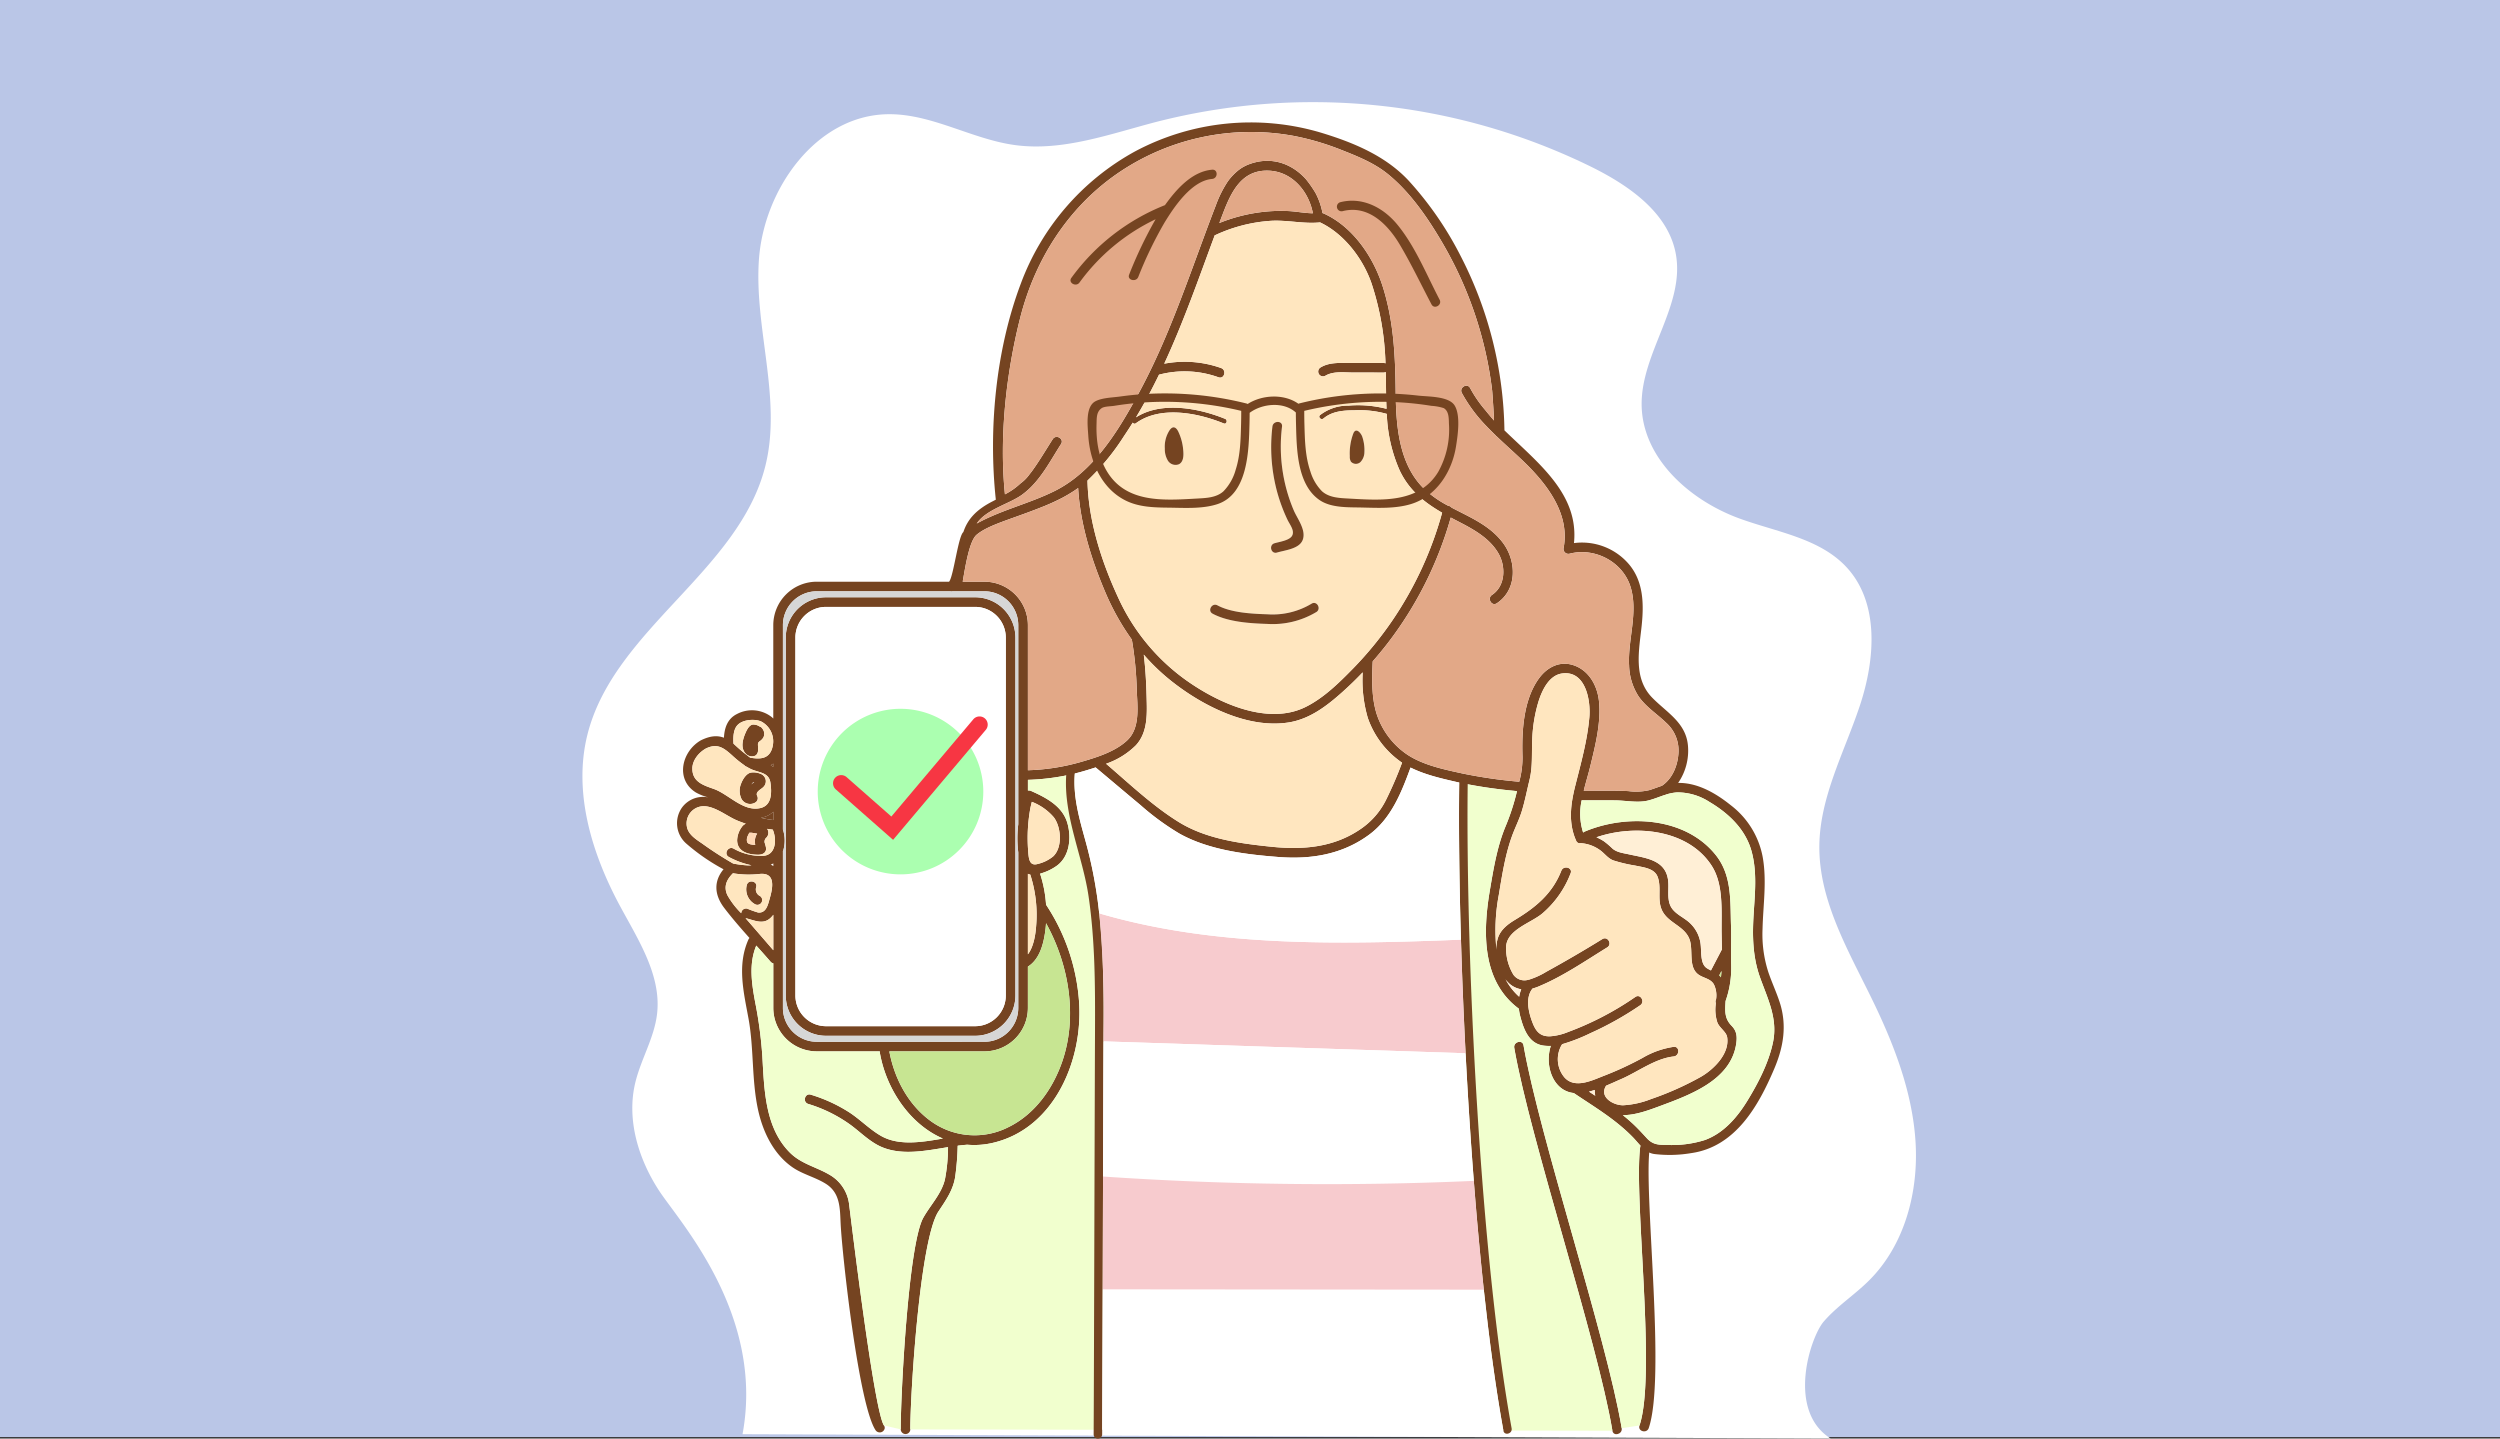 <svg xmlns="http://www.w3.org/2000/svg" width="661" height="380.346" viewBox="0 0 661 380.346"><rect x="0" y="0" width="661" height="380.346" fill="#333333" stroke="none"/><defs><clipPath id="clip-path"><path id="Rectangle_9580" fill="none" d="M0 0h352.578v353.346H0z" data-name="Rectangle 9580"/></clipPath></defs><g id="xFi_Advanced_Security" data-name="xFi Advanced Security" transform="translate(9457 -21896)"><path id="Rectangle_9579" fill="#bac6e7" d="M0 0h661v379.959H0z" data-name="Rectangle 9579" transform="translate(-9457 21896)"/><g id="Group_25847" data-name="Group 25847" transform="translate(-9303 21923.002)"><g id="Group_25846" clip-path="url(#clip-path)" data-name="Group 25846" transform="translate(0 -.002)"><path id="Path_61342" fill="#fff" d="M42.325 352.2c5.9-31.773-16.775-56.221-22.144-64.507s-8.49-18.512-6.284-28.135c1.448-6.314 5.085-12.057 5.83-18.492 1.177-10.163-4.948-19.516-9.8-28.524C2.481 198.712-2.49 182.552 1.3 167.3c6.958-27.941 40.2-43.273 47.091-71.233 4.36-17.678-2.976-36.172-1.737-54.337C47.935 22.968 61.8 3.567 80.6 3.2c11.623-.228 22.24 6.587 33.759 8.156 12.655 1.724 25.168-2.963 37.531-6.167a166.865 166.865 0 0 1 115.044 12.02c9.9 4.927 20.209 12.115 22.163 23 2.429 13.534-9.164 26.024-9.05 39.774.116 14.055 12.579 25.228 25.774 30.072 9.882 3.628 21.257 5.2 28.406 12.923 8.749 9.457 7.579 24.4 3.508 36.623s-10.537 24.043-10.7 36.925c-.181 14.3 7.4 27.349 13.691 40.188 5.869 11.975 10.847 24.674 11.727 37.981s-2.8 27.4-12.237 36.824c-3.829 3.828-8.484 6.8-12.021 10.9s-9.92 23.525 1.832 30.924Z" data-name="Path 61342" transform="translate(0 .001)"/><path id="Path_61343" fill="#754421" d="M780.626 863.943c-4.148-24.5-21.675-76.76-25.955-101.229-.285-1.6 2.168-2.29 2.453-.677 4.28 24.459 21.8 76.724 25.955 101.229.27 1.608-2.183 2.29-2.453.677" data-name="Path 61343" transform="translate(-508.303 -512.66)"/><path id="Path_61344" fill="#754421" d="M214.755 401.055h-39.427a10.659 10.659 0 0 0-10.646 10.645v94.651A10.66 10.66 0 0 0 175.328 517h39.426a10.663 10.663 0 0 0 10.646-10.647V411.7a10.662 10.662 0 0 0-10.646-10.646m8.1 105.3a8.114 8.114 0 0 1-8.1 8.107h-39.426a8.114 8.114 0 0 1-8.1-8.107V411.7a8.11 8.11 0 0 1 8.1-8.1h39.426a8.11 8.11 0 0 1 8.1 8.1Z" data-name="Path 61344" transform="translate(-110.924 -270.135)"/><path id="Path_61345" fill="#754421" d="M134.945 637.265a4.475 4.475 0 0 1-2.184-5.155c.509-1.552 2.967-.885 2.453.672a1.925 1.925 0 0 0 1.013 2.29 1.271 1.271 0 0 1-1.282 2.193" data-name="Path 61345" transform="translate(-89.289 -425.171)"/><path id="Path_61346" fill="#754421" d="m133.5 543.665-.005-.005a1.181 1.181 0 0 0-.214-.163s0-.01-.01-.01-.015-.015-.025-.021a4.83 4.83 0 0 0-2.784-.539c-1.348.143-2.326 1.791-2.763 2.941a4.921 4.921 0 0 0 .132 4.1 2.63 2.63 0 0 0 3.659.88 1.309 1.309 0 0 0 .458-1.741c-.529-1.069 1.018-1.7 1.6-2.3a2.082 2.082 0 0 0-.051-3.145m-2.774 2.168a4.636 4.636 0 0 0-.305.265 3.771 3.771 0 0 1 .514-.631c.086 0 .173 0 .259.005-.158.117-.315.234-.468.361" data-name="Path 61346" transform="translate(-85.756 -365.677)"/><path id="Path_61347" fill="#754421" d="M135.128 507.558a3.12 3.12 0 0 1-.952.962c-.483.387-.494.565-.463 1.211.041.916.214 2.056-.723 2.611a2.16 2.16 0 0 1-2.417-.453c-1.613-1.506-.87-3.975-.087-5.73.341-.764.952-1.924 1.868-2.046a3.066 3.066 0 0 1 1.848.545 1.069 1.069 0 0 1 .59.407c.041.046.071.1.112.153l.036.051a2.174 2.174 0 0 1 .188 2.29" data-name="Path 61347" transform="translate(-87.304 -339.541)"/><path id="Path_61348" fill="#754421" d="M368.165 249.167c-.886-2.755-2.132-5.379-3.053-8.127a32.528 32.528 0 0 1-1.509-11.359c.152-6.306 1.156-12.606.062-18.884a22.356 22.356 0 0 0-8.432-13.8c-3.967-3.191-8.791-6-13.941-5.919a15.07 15.07 0 0 0 2.6-9.754c-.492-6.147-5.51-8.764-9.428-12.751-5.116-5.192-3.5-12.585-2.817-19.1.588-5.662.505-11.581-3.33-16.171a16.318 16.318 0 0 0-14.572-5.635c1.329-12.979-9.414-21.092-18.386-29.808A103.765 103.765 0 0 0 283.8 51.8a89.821 89.821 0 0 0-13.71-19.9c-6.1-6.583-14.537-10.093-22.989-12.675a64.971 64.971 0 0 0-49.522 4.943 66.057 66.057 0 0 0-30.112 34.958c-6.646 17.666-8.563 38.537-6.583 57.061-.249.124-.484.249-.734.381-4.486 2.264-6.742 4.825-7.85 8.189-1.35 1-2.616 11.83-3.779 13.118h-34.987a11.507 11.507 0 0 0-11.491 11.491v24.692c-.1-.1-.194-.2-.3-.3a8.467 8.467 0 0 0-9.3-.9c-2.52 1.246-3.316 3.7-3.447 6.271-1.917-.727-3.835-.415-6.071.671-5.04 2.859-6.916 10.335-1.336 13.81a14.3 14.3 0 0 0 3.35 1.316A6.912 6.912 0 0 0 77.9 197.6a7.162 7.162 0 0 0 1.114 9.49 53.066 53.066 0 0 0 9.878 6.819c-2.589 3.1-2.505 6.687.173 10.21 2.09 2.741 4.375 5.365 6.687 7.961a1.368 1.368 0 0 0-.277.4c-3.046 6.819-1.26 13.914.021 20.926 1.454 7.981.8 16.205 2.527 24.124 1.273 5.815 4.07 11.678 9.082 15.16 2.728 1.89 6.029 2.617 8.826 4.375 3.87 2.43 3.724 6.535 3.925 10.619.415 8.286 4.77 47.826 9.241 54.548a1.334 1.334 0 0 0 2.4-.478v-.007a1.091 1.091 0 0 0-.2-.8c-2.624-3.952-8.584-53.607-9.172-58.175a10.421 10.421 0 0 0-5.212-8.092c-3.53-2.084-7.5-2.873-10.494-5.87-6.618-6.639-6.763-16.745-7.268-25.467a110.944 110.944 0 0 0-1.876-14.17c-.935-5-1.751-10.252.27-15.084a266.77 266.77 0 0 1 3.787 4.271 1.126 1.126 0 0 0 .713.408v11.8a11.507 11.507 0 0 0 11.491 11.491h16.69a1.39 1.39 0 0 0 .007.408c1.7 9.622 7.961 18.9 16.662 22.636-5.69.983-11.8 2.014-16.551-.81-3-1.772-5.448-4.354-8.39-6.23a40.633 40.633 0 0 0-10-4.562c-1.564-.484-2.236 1.966-.671 2.451a37.857 37.857 0 0 1 10.861 5.3c2.921 2.077 5.455 4.853 8.847 6.21 5.351 2.132 11.484.844 17.251-.083a45.142 45.142 0 0 1-.81 8.487c-.865 3.793-3.843 6.832-5.711 10.148-4.029 7.144-6.029 47.8-5.981 55.988a1.271 1.271 0 0 0 2.541 0c-.049-8.944 2.485-50.18 7.441-57.635 1.924-2.9 3.821-5.559 4.4-9.048A71.123 71.123 0 0 0 150.8 287c.775-.1 1.537-.187 2.291-.242.048-.007.1-.021.152-.028a21.468 21.468 0 0 0 7.047-.533c16.26-3.925 23.751-22.186 22.581-37.5a53.142 53.142 0 0 0-8.708-25.426 33.338 33.338 0 0 0-1.579-8.2 14.021 14.021 0 0 0 4.486-2.139c3.385-2.527 3.835-7.483 2.707-11.3-1.309-4.444-5.614-6.666-9.539-8.417a1.516 1.516 0 0 0-.872-.125v-2.824a59.337 59.337 0 0 0 15.4-2.5c.81-.242 1.654-.505 2.505-.789 3.96 3.322 7.905 6.659 11.872 9.968a67.805 67.805 0 0 0 10.342 7.559c7.753 4.313 17.437 5.475 26.159 6.161 8.681.685 17.008-.713 24.1-6.016 5.7-4.278 8.4-11.069 10.792-17.638 3.7 1.862 7.975 2.845 11.892 3.752a126.285 126.285 0 0 0 16.247 2.478l-.021.1a59.463 59.463 0 0 1-2.99 9.2c-2.25 5.42-3.191 11.242-4.167 16.987-1.848 10.944-2.174 23.972 7.684 31.254a12.624 12.624 0 0 0 .353 1.952c.893 3.419 2.257 7.289 6.223 7.8a11.266 11.266 0 0 0 1.869.076c-1.661 4.943.408 11.851 6.064 12.46 5.524 3.731 11.021 6.929 15.721 11.782.658.686 1.274 1.454 1.938 2.153a1.842 1.842 0 0 0-.1.346c-1.717 13.665 4.327 60.238-.18 73.619l-.028.111c-.381 1.474 1.966 2.076 2.478.56 4.444-13.18-1.059-59.4.124-72.844a4.789 4.789 0 0 0 1.295.394 33.888 33.888 0 0 0 9.754-.228c11.7-1.641 17.8-12.391 22.02-22.338 2.436-5.746 3.385-11.429 1.454-17.465m-275.5-73.46c1.392-1.392 4.506-1.627 6.2-.852a5.914 5.914 0 0 1 3.032 6.438c-.685 3.392-3.081 3.606-5.919 3.122-.076-.048-.152-.09-.235-.145a47.4 47.4 0 0 1-4.23-3.579c-.09-1.7-.062-3.78 1.149-4.984m9.373 10.273v.872a3.835 3.835 0 0 0-.671-.429 5.374 5.374 0 0 0 .671-.443m-21.4 1.287c.021-2.2 1.717-4.229 3.558-5.268 3.067-1.489 4.749-.187 7.005 1.841a29.329 29.329 0 0 0 3.24 2.61 1.028 1.028 0 0 0 .561.357 11.6 11.6 0 0 0 1.114.609c2.1 1 4.77.824 5.178 3.614.36 2.492.443 5.995-2.665 6.708-4.513 1.038-8.369-3.662-12.315-5.06-2.721-.962-5.7-1.862-5.663-5.4m21.4 11.415v2.208a25.731 25.731 0 0 1-3.281-.6 6.808 6.808 0 0 0 1.5-.429 5.521 5.521 0 0 0 1.786-1.177m-4.86 8.051a7.112 7.112 0 0 0 .076.713 6.883 6.883 0 0 1-.789-.056c-.54-.09-1.143-.18-1.364-.741a2.338 2.338 0 0 1 .283-1.751 4.122 4.122 0 0 1 .339-.678c.021.055.291.007.478.021.138.007 1.025.152 1.565.242a3.265 3.265 0 0 0-.346.657 3.78 3.78 0 0 0-.243 1.592m-3.62 18.787a21.221 21.221 0 0 1-3.649-4.756c-1.1-2.326-.145-4.2 1.461-5.8a24.707 24.707 0 0 0 7 .187c4.513-.478 3.454 3.925 2.7 6.569-.436 1.5-.886 3.842-3.053 3.621a26.247 26.247 0 0 1-2.88-1.032 1.285 1.285 0 0 0-1.578 1.211m8.48 9.788q-3.666-4.247-7.345-8.487c2.845.72 5.116 2.07 7.317-.838l.028-.049Zm0-22.235a5.246 5.246 0 0 0-.678-.415 4.652 4.652 0 0 0 .678-.312Zm-2.794-2.718a14.587 14.587 0 0 1-7.7-1.91c-1.433-.789-2.721 1.4-1.28 2.2a21.688 21.688 0 0 0 5.994 2.2 6.384 6.384 0 0 1-1.038.028 27.167 27.167 0 0 1-3.807-.484 96.739 96.739 0 0 1-8.175-5.275c-1.523-1.052-3.433-2.208-3.973-4.119a4.559 4.559 0 0 1 3.2-5.607c3.323-.886 7.026 2.381 9.954 3.593.768.325 1.551.616 2.34.879a2.256 2.256 0 0 0-1.025.817 6.317 6.317 0 0 0-1.267 3.5c-.014 3.046 2.873 3.821 5.386 3.884 1.08.027 2.2-.312 2.284-1.571a7.059 7.059 0 0 0-.394-1.592 1.415 1.415 0 0 1 .5-1.4 1.851 1.851 0 0 0 .166-2.278c.491.076.983.146 1.475.2 1.1 2.582.886 6.791-2.638 6.936m14.274 49.156a8.953 8.953 0 0 1-8.944-8.944v-41.23h-.041a9.367 9.367 0 0 0 .041-5.939v-54.043a8.958 8.958 0 0 1 8.944-8.944h35.318a.97.97 0 0 0 .56 0h8.452a8.959 8.959 0 0 1 8.951 8.944v52.63a30.58 30.58 0 0 0 0 7.462v41.119a8.954 8.954 0 0 1-8.951 8.944Zm60.321-28.61c.145-.893.242-1.807.3-2.741 6.105 11.021 8.41 24.83 4.215 36.778-2.5 7.123-7.2 13.72-14.087 17.112a19.746 19.746 0 0 1-20.525-1.509c-6.016-4.313-9.705-11.3-11.034-18.483h25.135a11.508 11.508 0 0 0 11.5-11.491v-10.93c2.887-1.779 4-5.5 4.493-8.736m-4.493 5.483v-21.281a2.269 2.269 0 0 0 .63.208c.014.048.021.083.035.124a34.423 34.423 0 0 1 1.523 13.353c-.131 2.1-.623 5.593-2.187 7.594m.7-38.883c.111-.478.222-.955.346-1.426a14.641 14.641 0 0 1 5.815 4.1c1.938 2.6 2.36 7.926-.173 10.321a10.108 10.108 0 0 1-4.07 2c-2.367.7-2.409-1.682-2.561-3.593a43.722 43.722 0 0 1 .643-11.4m13.16-11.927a56.585 56.585 0 0 1-13.859 2.146v-38.365a11.508 11.508 0 0 0-11.5-11.491h-5.739c.7-4.015 1.751-10.8 3.7-12.419 3.295-2.734 9.365-4.1 18.053-7.635a60.382 60.382 0 0 0 4.534-2.1q1.651-.873 3.212-1.9a35.14 35.14 0 0 0 1.024-.706c.533 9.373 3.461 18.767 7.081 27.316a64.99 64.99 0 0 0 7.13 12.779.485.485 0 0 0 .007.1 91.977 91.977 0 0 1 1.28 13.215c.167 4.375.976 10.03-2.548 13.326-3.232 3.025-8.216 4.534-12.377 5.732m38.28-90.765c-6.929-2.824-16.835-4.721-23.564-.388 2.215-3.669 4.23-7.441 6.1-11.3a.531.531 0 0 0 .145-.021 26.425 26.425 0 0 1 15.582.727c1.544.547 2.215-1.91.678-2.451a28.807 28.807 0 0 0-15.028-1.149c5.1-11.02 9.13-22.574 13.353-33.961a1.372 1.372 0 0 0 .27-.09 41.137 41.137 0 0 1 14.4-3.71c4.4-.3 8.826.859 13.173.408 6.341 2.99 11.311 9.532 13.582 16.032a73.7 73.7 0 0 1 3.717 21.231 1.406 1.406 0 0 0-.533-.1q-5.026-.01-10.044-.014c-2.333 0-4.562-.021-6.618 1.218a1.268 1.268 0 0 0 1.281 2.187c2.139-1.281 4.949-.865 7.344-.858q4.019 0 8.037.014a1.281 1.281 0 0 0 .609-.152c.035 1.073.049 2.167.056 3.254.014 2.153.041 4.319.145 6.479a30.126 30.126 0 0 0-10.051-.851 12.047 12.047 0 0 0-7.518 2.5c-.63.526.27 1.419.9.9 2.319-1.938 5.282-2.139 8.182-2.153a26.571 26.571 0 0 1 8.556.948 40.56 40.56 0 0 0 3.406 14.945c2.506 5.3 6.548 8.473 11.221 11.18a95.8 95.8 0 0 1-13.049 28.326 94.372 94.372 0 0 1-10.494 12.862c-3.683 3.766-7.725 7.753-12.481 10.135-10.058 5.032-23.1-1-31.5-6.93a54.665 54.665 0 0 1-18.24-22.207c-4.347-9.435-7.794-20.206-8-30.694a61.634 61.634 0 0 0 9.583-11.638 129.402 129.402 0 0 0 2.388-3.683.534.534 0 0 0 .81.187c6.458-4.742 16.378-2.769 23.266.041.754.311 1.087-.921.339-1.225M219.98 43.04c.3-.81.609-1.62.921-2.43 2.222-5.815 4.977-11.733 12.2-11.408 6.189.277 10.515 5.5 11.609 11.263-2.118-.021-4.257-.471-6.369-.582a41.975 41.975 0 0 0-7.573.311 43.87 43.87 0 0 0-10.792 2.845m44.268 152.125a20.112 20.112 0 0 1-7.123 8.245c-7.054 4.756-15.111 5.4-23.376 4.541-8.328-.865-17.271-2.056-24.512-6.542-6.908-4.271-13.014-10.107-19.2-15.4a20.775 20.775 0 0 0 7.9-4.9c3.212-3.524 2.928-8.438 2.811-12.889-.09-3.7-.3-7.393-.748-11.062a54.27 54.27 0 0 0 7.573 7.206c8.175 6.41 20.005 12.412 30.707 10.73 5.649-.886 10.252-4.465 14.392-8.182q2.71-2.43 5.219-5.074a35.536 35.536 0 0 0 1.336 12.024 23.743 23.743 0 0 0 8.251 11.283c.263.2.54.395.817.581a100.291 100.291 0 0 1-4.043 9.442m20.152-6.557c-4.9-1.066-10.494-2.208-14.731-5.019a20.691 20.691 0 0 1-8.106-10.778c-1.378-4.41-1.239-9.29-1.031-13.873q2-2.284 3.862-4.679a98.141 98.141 0 0 0 16.773-33.352c.845.45 1.71.9 2.575 1.35 3.787 1.959 7.774 4.264 9.989 8.051 2.035 3.475 1.959 8.646-1.661 11.062-1.35.907-.083 3.115 1.287 2.2 5.427-3.621 5.233-11.145 1.592-15.991-3.44-4.589-8.653-6.714-13.568-9.3a1.367 1.367 0 0 0-.907-.492 29.061 29.061 0 0 1-6.022-4.153c-7.04-6.562-7.753-16.946-7.85-25.952-.1-9.6-.526-18.87-3.5-28.091-2.506-7.753-7.947-15.707-15.6-19.106a1.894 1.894 0 0 0-.242-.076 18.8 18.8 0 0 0-1.821-5.268 30.225 30.225 0 0 0-2.6-3.738c-3.607-3.987-8.944-6.071-14.772-3.987a10.888 10.888 0 0 0-2.776 1.454 14.967 14.967 0 0 0-3.094 3.191 29.8 29.8 0 0 0-3.122 6.251c-2.1 5.42-4.077 10.889-6.092 16.337-4.174 11.3-8.487 22.608-14.232 33.22-5.351 9.9-11.872 20.795-22.255 25.994-6.618 3.316-14.2 5.046-20.663 8.632 2.5-3.724 8.48-5.129 11.92-7.566a21.788 21.788 0 0 0 2.119-1.772c3.419-3.281 5.738-7.76 8.258-11.685.886-1.384-1.316-2.665-2.2-1.287-1.821 2.845-3.551 5.794-5.538 8.522-.194.263-.387.5-.588.748a10.41 10.41 0 0 1-2.408 2.443 18.1 18.1 0 0 1-4.1 2.873c-1.537-15.035.291-31.857 4.015-46.594 3.87-15.278 12.446-28.949 25.453-38.038a62.326 62.326 0 0 1 47.006-10.11 70.022 70.022 0 0 1 12.661 3.759c4.167 1.641 8.473 3.392 12 6.223 6.022 4.839 10.723 11.754 14.586 18.365a101.345 101.345 0 0 1 12.975 37.982l.124 1c.319 3.911.492 7.892.492 7.892s-.935-1.032-2.284-2.714a33 33 0 0 1-4.029-5.849c-.761-1.454-2.963-.166-2.2 1.281a39.866 39.866 0 0 0 6.7 8.971 1.172 1.172 0 0 0 .27.284c.644.665 1.3 1.315 1.973 1.966a1.067 1.067 0 0 0 .311.3c2.153 2.063 4.4 4.049 6.556 6.1 6.306 5.96 12.848 14.038 11.11 23.314a1.293 1.293 0 0 0 1.564 1.571c6.68-1.751 14.135 2.16 16.15 8.847 2.042 6.743-.782 13.873-.408 20.712a15.853 15.853 0 0 0 2.451 8.071c1.924 2.845 4.859 4.659 7.289 7.012a9.887 9.887 0 0 1 3.288 8.4c-.263 3.17-1.647 6.507-4.368 8.321-1.115.36-2.208.8-3.33 1.142a15.293 15.293 0 0 1-5.552.256c-3.918-.194-7.843-.076-11.768-.111.54-2.208 1.218-4.382 1.724-6.465 1.322-5.434 2.908-11.643 2.291-17.271-.457-4.154-2.741-8.231-6.971-9.511-3.544-1.066-6.77.686-8.854 3.517-4.16 5.676-4.6 14.038-4.382 20.815a24.407 24.407 0 0 1-.865 6.549 128.345 128.345 0 0 1-14.874-2.15m14.855 59a16.659 16.659 0 0 1-3.613-4.624 6.257 6.257 0 0 0 4.153 2.658 9 9 0 0 0-.54 1.966m18.46 25.09a23.123 23.123 0 0 0 1.544-.443 5.419 5.419 0 0 0 .111 1.53c-.547-.367-1.1-.727-1.654-1.087m4.52-1.565c1.384-.575 2.727-1.2 3.967-1.737 4.479-1.945 8.985-5.448 13.907-5.988 1.613-.18 1.634-2.727 0-2.547a22.913 22.913 0 0 0-8.286 2.949 86.588 86.588 0 0 1-9.989 4.638c-3.2 1.225-7.781 3.606-10.591.512a7.476 7.476 0 0 1-.63-8.8 46.486 46.486 0 0 0 7.441-2.894 85.156 85.156 0 0 0 13.208-7.4c1.343-.914.076-3.122-1.288-2.2a80.507 80.507 0 0 1-17.839 9.29 15.2 15.2 0 0 1-4.749 1.121c-2.8.07-3.849-1.551-4.728-3.932-.949-2.575-1.814-6.32.138-8.708a10.629 10.629 0 0 0 1.308-.422c6.431-2.61 12.543-6.818 18.434-10.452 1.392-.865.118-3.06-1.287-2.2q-7.289 4.506-14.814 8.639a20.362 20.362 0 0 1-4.541 2.077.961.961 0 0 0-.3.069 3.573 3.573 0 0 1-3.856-1.35 13.479 13.479 0 0 1-1.945-7.213c.048-4.665 6.514-6.417 9.573-8.978a26.275 26.275 0 0 0 7.49-10.633c.6-1.53-1.862-2.187-2.457-.678-2.416 6.126-6.8 9.691-12.253 12.986-1.855 1.114-3.676 2.506-4.451 4.6a8.45 8.45 0 0 0-.436 3.357 50.071 50.071 0 0 1 .609-14.558c.865-5.185 1.675-10.508 3.461-15.465.8-2.229 1.89-4.347 2.6-6.611.838-2.721 1.371-5.524 2.049-8.286.872-3.551.561-6.908.72-10.522a39.5 39.5 0 0 1 1.7-10.356c.935-2.907 2.748-6.791 6.161-7.3 6.265-.907 7.635 7.109 7.255 11.554-.533 6.112-2.195 12.045-3.69 17.97-1.253 4.943-1.952 9.913.2 14.7a1 1 0 0 0 1.177.637 9.846 9.846 0 0 1 5.206 1.9c1.2.879 1.987 2.091 3.419 2.651a38.813 38.813 0 0 0 5.78 1.371c2.063.464 5.081.678 5.953 2.97 1.163 3.025-.332 6.424 1.433 9.373s5.669 3.752 6.971 7.068c1.108 2.824-.36 7.254 2.264 9.31 1.364 1.066 3.254 1.087 4.2 2.672a6.65 6.65 0 0 1 .6 3.925c-.021.069-.042.138-.069.208a1.093 1.093 0 0 0-.014.81c-.014.208-.028.422-.049.623a10.793 10.793 0 0 0 .464 4.506c.554 1.468 2.381 2.478 2.6 3.953.664 4.43-3.7 8.6-7.1 10.515a79.857 79.857 0 0 1-13.042 5.808 23.669 23.669 0 0 1-7.379 1.64c-2.561.014-6.424-2.139-4.493-5.178m30.535-40.357c.021 1.433.062 2.894.083 4.361-.041.062-.083.111-.118.173q-1.392 2.679-2.79 5.351a11.483 11.483 0 0 1-1.045-.581c-2.008-1.253-1.315-4.977-1.793-7.1a9.234 9.234 0 0 0-3.136-5.226c-1.537-1.281-3.731-2.2-4.665-4.056-1.059-2.1-.367-4.77-.7-7.026-.754-5.289-5.94-5.725-10.28-6.694-1.488-.339-3.17-.5-4.375-1.509a22.553 22.553 0 0 0-2.27-1.945 13.552 13.552 0 0 0-2-1.073c10.148-3.489 24.208-2.118 30.438 7.476 3.26 5.026 2.561 12.1 2.651 17.853m-.021 10.017c-.041.561-.09 1.121-.159 1.675a3.83 3.83 0 0 0-.457-.484c.2-.4.408-.789.616-1.191m13.623 18.787c-1.114 5.434-3.9 10.82-6.784 15.527-2.693 4.4-6.258 8.556-11.221 10.383a28.986 28.986 0 0 1-10.162 1.295c-2.167-.007-3.621-.062-5.2-1.765-1-1.087-1.994-2.181-3.06-3.219s-2.16-1.979-3.288-2.886c3.219.035 6.666-1.232 9.414-2.25 8.106-3.018 19.223-6.895 20.58-16.759.256-1.869.083-3.267-1.246-4.624-1.952-1.987-1.724-4.049-1.578-6.541a26.122 26.122 0 0 0 1.481-9.484c-.1-3.5.062-7-.055-10.5-.208-6.473.263-13.2-3.987-18.559-8.03-10.134-23.6-10.958-34.722-6.244a1.235 1.235 0 0 0-.381.263 16.413 16.413 0 0 1-.388-8.549c2.983.041 5.953-.007 8.923.027 2.741.028 5.8.692 8.48.076 1.53-.353 3-.99 4.492-1.481a1.192 1.192 0 0 0 .374-.125 12.589 12.589 0 0 1 2.908-.581 15.543 15.543 0 0 1 8.591 2.513c5.032 2.977 9.491 7.165 11.117 12.938 1.551 5.5.914 11.3.568 16.918-.346 5.676-.229 11.18 1.717 16.586 2.028 5.669 4.7 10.833 3.427 17.043" data-name="Path 61348" transform="translate(-51.587 -11.073)"/><path id="Path_61349" fill="#e2a887" d="M504.838 188.735c-.263 3.17-1.648 6.507-4.368 8.321-1.114.36-2.208.8-3.33 1.142a15.285 15.285 0 0 1-5.552.256c-3.918-.194-7.843-.076-11.768-.111.54-2.208 1.218-4.382 1.724-6.465 1.322-5.434 2.907-11.643 2.291-17.271-.457-4.153-2.741-8.231-6.971-9.511-3.544-1.066-6.77.685-8.854 3.516-4.16 5.676-4.6 14.038-4.382 20.815a24.4 24.4 0 0 1-.865 6.549 128.259 128.259 0 0 1-14.876-2.153c-4.9-1.066-10.494-2.208-14.731-5.019a20.689 20.689 0 0 1-8.106-10.778c-1.378-4.41-1.239-9.29-1.032-13.873q2-2.284 3.863-4.679a98.153 98.153 0 0 0 16.773-33.352c.845.45 1.71.9 2.575 1.35 3.787 1.959 7.774 4.264 9.989 8.051 2.035 3.475 1.959 8.646-1.662 11.062-1.35.907-.083 3.115 1.288 2.2 5.427-3.62 5.233-11.145 1.592-15.991-3.44-4.59-8.653-6.715-13.568-9.3a1.366 1.366 0 0 0-.907-.491 29.053 29.053 0 0 1-6.022-4.154c-7.04-6.562-7.753-16.946-7.85-25.952-.1-9.6-.526-18.87-3.5-28.091-2.506-7.753-7.947-15.707-15.6-19.106a1.962 1.962 0 0 0-.242-.076 18.8 18.8 0 0 0-1.821-5.268 30.2 30.2 0 0 0-2.6-3.738c-3.606-3.987-8.943-6.071-14.772-3.987a10.886 10.886 0 0 0-2.776 1.454 14.975 14.975 0 0 0-3.094 3.191 29.792 29.792 0 0 0-3.122 6.251c-2.1 5.42-4.077 10.889-6.092 16.337-4.174 11.3-8.487 22.608-14.232 33.22-5.351 9.9-11.872 20.795-22.255 25.994-6.618 3.316-14.2 5.046-20.663 8.632 2.5-3.724 8.48-5.129 11.92-7.566a21.809 21.809 0 0 0 2.118-1.772c3.419-3.281 5.738-7.76 8.258-11.685.886-1.385-1.315-2.665-2.2-1.288-1.82 2.845-3.551 5.794-5.538 8.522-.194.263-.388.505-.588.748a10.4 10.4 0 0 1-2.409 2.443 18.086 18.086 0 0 1-4.1 2.873c-1.537-15.035.291-31.857 4.015-46.594 3.87-15.278 12.446-28.949 25.453-38.038a62.325 62.325 0 0 1 47.011-10.11A70.051 70.051 0 0 1 415.921 29c4.167 1.641 8.473 3.392 12 6.223 6.019 4.841 10.719 11.756 14.579 18.367a101.345 101.345 0 0 1 12.979 37.983l.125 1c.318 3.911.492 7.892.492 7.892s-.935-1.032-2.284-2.714a33 33 0 0 1-4.029-5.849c-.762-1.454-2.963-.166-2.2 1.281a39.858 39.858 0 0 0 6.7 8.971 1.181 1.181 0 0 0 .27.284c.644.664 1.3 1.315 1.973 1.966a1.072 1.072 0 0 0 .312.3c2.153 2.063 4.4 4.049 6.555 6.1 6.306 5.96 12.848 14.038 11.111 23.314a1.293 1.293 0 0 0 1.564 1.571c6.68-1.751 14.135 2.16 16.15 8.847 2.042 6.742-.782 13.872-.408 20.711a15.853 15.853 0 0 0 2.451 8.072c1.924 2.845 4.859 4.659 7.289 7.012a9.888 9.888 0 0 1 3.288 8.4" data-name="Path 61349" transform="translate(-215.077 -16.285)"/><path id="Path_61350" fill="#c7e592" d="M921.307 703.712a37.03 37.03 0 0 1-.158 1.674 3.852 3.852 0 0 0-.458-.488c.2-.4.407-.789.616-1.186" data-name="Path 61350" transform="translate(-620.143 -473.994)"/><path id="Path_61351" fill="#ffefd6" d="M816.914 801.617c-.55-.361-1.1-.723-1.659-1.084a22.697 22.697 0 0 0 1.547-.443 5.322 5.322 0 0 0 .112 1.527" data-name="Path 61351" transform="translate(-549.125 -538.91)"/><path id="Path_61352" fill="#e2a887" d="M540.586 66.761c-2.122-.015-4.26-.468-6.372-.575a41.851 41.851 0 0 0-7.573.306 44.03 44.03 0 0 0-10.794 2.845q.458-1.214.921-2.428c2.224-5.812 4.982-11.731 12.209-11.41 6.189.28 10.514 5.5 11.608 11.262" data-name="Path 61352" transform="translate(-347.456 -37.373)"/><path id="Path_61353" fill="#ffe6bf" d="M491.6 162.068a40.487 40.487 0 0 1-3.4-14.947 26.651 26.651 0 0 0-8.56-.952c-2.9.015-5.862.219-8.183 2.158-.626.519-1.527-.376-.9-.9a12.08 12.08 0 0 1 7.522-2.5 30.09 30.09 0 0 1 10.051.85c-.1-2.163-.133-4.326-.148-6.479a140.616 140.616 0 0 0-.051-3.257 1.281 1.281 0 0 1-.616.153q-4.015-.008-8.031-.01c-2.4-.005-5.206-.422-7.349.86a1.271 1.271 0 0 1-1.283-2.193c2.056-1.237 4.285-1.216 6.621-1.216q5.023 0 10.041.015a1.332 1.332 0 0 1 .534.107 73.7 73.7 0 0 0-3.715-21.232c-2.27-6.5-7.242-13.044-13.583-16.036-4.346.453-8.774-.7-13.171-.407a41.114 41.114 0 0 0-14.4 3.71 1.541 1.541 0 0 1-.27.092c-4.224 11.384-8.255 22.942-13.359 33.96a28.806 28.806 0 0 1 15.029 1.15c1.537.54.87 3-.677 2.453a26.376 26.376 0 0 0-15.578-.728c-.051.01-.1.015-.148.02-1.868 3.853-3.883 7.629-6.1 11.3 6.733-4.336 16.637-2.443 23.568.387.748.305.417 1.537-.341 1.226-6.886-2.814-16.8-4.784-23.267-.046a.531.531 0 0 1-.809-.183 124.886 124.886 0 0 1-2.387 3.68 61.725 61.725 0 0 1-9.583 11.639c.2 10.484 3.649 21.258 8 30.693a54.806 54.806 0 0 0 18.243 22.207c8.4 5.924 21.441 11.96 31.5 6.926 4.758-2.382 8.8-6.366 12.484-10.137a94.226 94.226 0 0 0 10.494-12.86 95.819 95.819 0 0 0 13.049-28.327c-4.672-2.707-8.718-5.883-11.222-11.176m-58.317-1.659a2.393 2.393 0 0 1-2.947-.9 5.838 5.838 0 0 1-.834-3.216 7.9 7.9 0 0 1 1.277-4.881c.865-1.232 1.69-.789 2.26.331a13.973 13.973 0 0 1 1.328 4.967c.132 1.354.107 3.028-1.084 3.695m28.622 14.642a44.956 44.956 0 0 1-2.738-7.425 45.434 45.434 0 0 1-1.216-17.171c.188-1.608 2.733-1.618 2.545 0a43.145 43.145 0 0 0 3.125 22.235c.957 2.209 3.379 5.267 2.3 7.842-.962 2.3-4.687 2.621-6.758 3.247-1.578.478-2.239-1.98-.677-2.453 1.328-.4 3.929-.733 4.646-1.959.794-1.369-.6-2.972-1.226-4.315m7.669 24.448a22.451 22.451 0 0 1-12.947 3.15c-4.6-.143-10.4-.514-14.494-2.713-1.445-.779-.158-2.977 1.283-2.2 3.674 1.975 9.125 2.234 13.212 2.367a19.983 19.983 0 0 0 11.664-2.8c1.384-.886 2.662 1.318 1.283 2.2m12.7-42.24a3.82 3.82 0 0 1-1.038 2.585 1.763 1.763 0 0 1-2.524-.1 2.527 2.527 0 0 1-.3-1.44 14.886 14.886 0 0 1 .962-6.1c.753-1.633 2.081.107 2.361 1.028a11.092 11.092 0 0 1 .54 4.031" data-name="Path 61353" transform="translate(-275.525 -64.684)"/><path id="Path_61354" fill="#e2a887" d="M354.017 365.981a91.954 91.954 0 0 0-1.281-13.215.526.526 0 0 1-.007-.1 65 65 0 0 1-7.13-12.778c-3.62-8.549-6.549-17.943-7.082-27.316-.339.242-.678.478-1.024.706q-1.558 1.028-3.212 1.9a49.041 49.041 0 0 1-4.534 2.1c-8.687 3.53-14.759 4.9-18.054 7.635-1.945 1.62-3 8.4-3.7 12.418h5.739a11.509 11.509 0 0 1 11.5 11.491v38.364a56.563 56.563 0 0 0 13.858-2.146c4.16-1.2 9.145-2.706 12.377-5.732 3.524-3.3 2.714-8.951 2.548-13.325" data-name="Path 61354" transform="translate(-207.455 -210.534)"/><path id="Path_61355" fill="#ffe6bf" d="M502.372 476.071a99.552 99.552 0 0 1-4.041 9.44 20.08 20.08 0 0 1-7.12 8.244c-7.054 4.759-15.115 5.4-23.38 4.545-8.331-.865-17.272-2.056-24.514-6.539-6.906-4.275-13.013-10.107-19.2-15.4a20.771 20.771 0 0 0 7.9-4.9c3.216-3.522 2.926-8.438 2.814-12.891-.092-3.695-.305-7.39-.748-11.059a54.506 54.506 0 0 0 7.573 7.206c8.173 6.407 20 12.412 30.708 10.728 5.649-.885 10.249-4.463 14.387-8.183a92.222 92.222 0 0 0 5.221-5.074 35.545 35.545 0 0 0 1.338 12.026 23.706 23.706 0 0 0 8.25 11.283c.264.2.539.392.814.58" data-name="Path 61355" transform="translate(-285.669 -301.422)"/><path id="Path_61356" fill="#754421" d="M153.193 535.792v.875a3.908 3.908 0 0 0-.672-.433 4.746 4.746 0 0 0 .672-.443" data-name="Path 61356" transform="translate(-102.732 -360.889)"/><path id="Path_61357" fill="#754421" d="M147.806 574.7v2.214a26.427 26.427 0 0 1-3.283-.606 6.945 6.945 0 0 0 1.5-.427 5.549 5.549 0 0 0 1.786-1.181" data-name="Path 61357" transform="translate(-97.345 -387.099)"/><path id="Path_61358" fill="#ffe6bf" d="M139.427 658.205v9.369q-3.672-4.244-7.344-8.483c2.845.718 5.115 2.066 7.313-.84a.4.4 0 0 1 .031-.046" data-name="Path 61358" transform="translate(-88.966 -443.342)"/><path id="Path_61359" fill="#ffe6bf" d="M124.9 624.781a24.8 24.8 0 0 1-7-.188c-1.608 1.6-2.565 3.476-1.466 5.8a21.206 21.206 0 0 0 3.649 4.753 1.288 1.288 0 0 1 1.583-1.211 26.763 26.763 0 0 0 2.875 1.033c2.168.219 2.621-2.117 3.054-3.619.753-2.646 1.811-7.053-2.7-6.57m-1.135 8.015a4.475 4.475 0 0 1-2.184-5.155c.509-1.552 2.967-.885 2.453.672a1.925 1.925 0 0 0 1.013 2.29 1.271 1.271 0 0 1-1.282 2.193" data-name="Path 61359" transform="translate(-78.111 -420.702)"/><path id="Path_61360" fill="#ffd8b5" d="M135.474 592.6a3.8 3.8 0 0 0-.239 1.6 6.49 6.49 0 0 0 .076.713 7.534 7.534 0 0 1-.794-.056c-.54-.091-1.14-.178-1.359-.743a2.32 2.32 0 0 1 .285-1.751 4.158 4.158 0 0 1 .336-.677c.02.056.29 0 .478.02.137.005 1.023.153 1.568.244a3.1 3.1 0 0 0-.351.651" data-name="Path 61360" transform="translate(-89.635 -398.534)"/><path id="Path_61361" fill="#ffe6bf" d="M104.472 583.421a14.6 14.6 0 0 1-7.7-1.908c-1.435-.789-2.718 1.4-1.283 2.2a21.723 21.723 0 0 0 6 2.2 6.328 6.328 0 0 1-1.038.031 27.453 27.453 0 0 1-3.807-.489 95.868 95.868 0 0 1-8.173-5.278c-1.527-1.048-3.435-2.2-3.975-4.112a4.565 4.565 0 0 1 3.206-5.613c3.318-.88 7.023 2.387 9.949 3.6.774.326 1.552.611 2.341.875a2.257 2.257 0 0 0-1.023.819 6.288 6.288 0 0 0-1.267 3.5c-.01 3.043 2.875 3.822 5.389 3.883 1.074.025 2.2-.316 2.28-1.572a6.937 6.937 0 0 0-.392-1.593 1.421 1.421 0 0 1 .5-1.4 1.854 1.854 0 0 0 .168-2.275c.489.076.977.142 1.471.2 1.1 2.585.885 6.789-2.636 6.936" data-name="Path 61361" transform="translate(-56.795 -384.136)"/><path id="Path_61362" fill="#ffe6bf" d="M129.626 500.82c-1.689-.779-4.809-.539-6.2.85-1.211 1.206-1.237 3.288-1.15 4.982a47.267 47.267 0 0 0 4.229 3.583c.081.051.163.1.239.142 2.835.483 5.232.27 5.914-3.12a5.909 5.909 0 0 0-3.033-6.438m.54 4.234a3.121 3.121 0 0 1-.952.962c-.483.387-.494.565-.463 1.211.041.916.214 2.056-.723 2.611a2.16 2.16 0 0 1-2.417-.453c-1.613-1.506-.87-3.975-.086-5.73.341-.764.952-1.924 1.868-2.046a3.065 3.065 0 0 1 1.848.545 1.069 1.069 0 0 1 .59.407c.041.046.071.1.112.153l.036.051a2.174 2.174 0 0 1 .188 2.29" data-name="Path 61362" transform="translate(-82.341 -337.037)"/><path id="Path_61363" fill="#ffe6bf" d="M109.664 531.3c-.407-2.794-3.074-2.621-5.176-3.613a11.957 11.957 0 0 1-1.114-.611 1.05 1.05 0 0 1-.55-.346 29.519 29.519 0 0 1-3.237-2.611c-2.26-2.026-3.939-3.328-7-1.842-1.842 1.043-3.542 3.069-3.562 5.267-.031 3.537 2.947 4.438 5.664 5.4 3.944 1.394 7.8 6.1 12.316 5.058 3.1-.712 3.023-4.214 2.661-6.708m-1.908 1.186c-.585.59-2.132 1.226-1.6 2.3a1.309 1.309 0 0 1-.458 1.741 2.63 2.63 0 0 1-3.659-.88 4.92 4.92 0 0 1-.133-4.1c.438-1.15 1.415-2.8 2.764-2.942a4.828 4.828 0 0 1 2.784.539c.01.005.015.015.025.021s0 0 .01.01a1.2 1.2 0 0 1 .214.163 2.082 2.082 0 0 1 .051 3.145" data-name="Path 61363" transform="translate(-59.962 -351.356)"/><path id="Path_61364" fill="#ffe6bf" d="M367.351 581.156a9.966 9.966 0 0 1-4.066 2c-2.372.7-2.412-1.68-2.56-3.593a43.63 43.63 0 0 1 .641-11.395c.112-.478.224-.957.346-1.43a14.591 14.591 0 0 1 5.812 4.1c1.944 2.6 2.367 7.924-.173 10.316" data-name="Path 61364" transform="translate(-242.888 -381.733)"/><path id="Path_61365" fill="#ffe6bf" d="M362.977 638.719c-.132 2.1-.621 5.588-2.188 7.593v-21.283a2.348 2.348 0 0 0 .636.209.926.926 0 0 0 .031.127 34.358 34.358 0 0 1 1.522 13.354" data-name="Path 61365" transform="translate(-243.014 -420.996)"/><path id="Path_61366" fill="#d6d6d6" d="M224.516 405.169a8.959 8.959 0 0 0-8.947-8.947h-8.453a.973.973 0 0 1-.565 0h-35.314a8.959 8.959 0 0 0-8.947 8.947v54.039a9.336 9.336 0 0 1-.041 5.939h.041v41.233a8.955 8.955 0 0 0 8.947 8.941h44.332a8.955 8.955 0 0 0 8.947-8.941v-41.121a30.505 30.505 0 0 1 0-7.461Zm-.753 97.929a10.663 10.663 0 0 1-10.646 10.652h-39.426a10.66 10.66 0 0 1-10.647-10.65v-94.654a10.659 10.659 0 0 1 10.647-10.646h39.426a10.662 10.662 0 0 1 10.646 10.646Z" data-name="Path 61366" transform="translate(-109.286 -266.88)"/><path id="Path_61367" fill="#fff" d="M228.107 416.952V511.6a8.114 8.114 0 0 1-8.1 8.107h-39.428a8.114 8.114 0 0 1-8.1-8.107v-94.648a8.11 8.11 0 0 1 8.1-8.1H220a8.11 8.11 0 0 1 8.1 8.1" data-name="Path 61367" transform="translate(-116.174 -275.385)"/><path id="Path_61368" fill="#ffefd6" d="M751.783 713.088a9.21 9.21 0 0 0-.54 1.965 16.741 16.741 0 0 1-3.618-4.621 6.286 6.286 0 0 0 4.158 2.656" data-name="Path 61368" transform="translate(-503.572 -478.519)"/><path id="Path_61369" fill="#ffe6bf" d="M793.61 569.366a79.65 79.65 0 0 1-13.044 5.8 23.6 23.6 0 0 1-7.379 1.644c-2.56.01-6.423-2.138-4.489-5.176 1.384-.58 2.723-1.2 3.964-1.741 4.479-1.944 8.982-5.445 13.909-5.99 1.613-.178 1.629-2.723 0-2.545a22.7 22.7 0 0 0-8.285 2.952 87.578 87.578 0 0 1-9.99 4.636c-3.2 1.221-7.781 3.608-10.591.514a7.471 7.471 0 0 1-.631-8.8 46.551 46.551 0 0 0 7.44-2.9 85.267 85.267 0 0 0 13.206-7.4c1.344-.916.076-3.12-1.287-2.2a80.345 80.345 0 0 1-17.838 9.288 15.322 15.322 0 0 1-4.748 1.12c-2.794.071-3.853-1.547-4.728-3.934-.947-2.57-1.817-6.321.137-8.7a11.079 11.079 0 0 0 1.308-.422C757 542.9 763.11 538.694 769 535.06c1.389-.86.112-3.058-1.287-2.2q-7.3 4.5-14.82 8.637a20.181 20.181 0 0 1-4.54 2.081.914.914 0 0 0-.3.066 3.565 3.565 0 0 1-3.853-1.344 13.505 13.505 0 0 1-1.949-7.216c.051-4.662 6.519-6.417 9.573-8.977a26.237 26.237 0 0 0 7.491-10.631c.6-1.527-1.858-2.188-2.453-.677-2.417 6.127-6.8 9.69-12.255 12.982-1.852 1.114-3.674 2.509-4.448 4.606a8.505 8.505 0 0 0-.443 3.359 50.163 50.163 0 0 1 .616-14.56c.86-5.186 1.669-10.5 3.455-15.466.8-2.229 1.893-4.346 2.6-6.611.84-2.718 1.374-5.522 2.051-8.28.875-3.552.56-6.911.723-10.525a39.488 39.488 0 0 1 1.695-10.356c.937-2.906 2.748-6.794 6.158-7.293 6.27-.911 7.639 7.1 7.257 11.547-.534 6.117-2.194 12.046-3.69 17.97-1.252 4.947-1.954 9.919.2 14.7a1.009 1.009 0 0 0 1.175.636 9.862 9.862 0 0 1 5.2 1.9c1.2.88 1.99 2.092 3.42 2.657a39.029 39.029 0 0 0 5.782 1.369c2.061.463 5.079.677 5.954 2.967 1.16 3.028-.331 6.422 1.435 9.374s5.67 3.75 6.967 7.069c1.11 2.825-.356 7.252 2.265 9.313 1.364 1.063 3.257 1.084 4.193 2.667a6.668 6.668 0 0 1 .6 3.929c-.026.066-.046.137-.072.209a1.114 1.114 0 0 0-.015.809l-.046.621a10.82 10.82 0 0 0 .458 4.509c.555 1.466 2.387 2.473 2.606 3.949.667 4.433-3.695 8.606-7.094 10.519" data-name="Path 61369" transform="translate(-498.044 -311.576)"/><path id="Path_61370" fill="#ffefd6" d="M854.449 621.523a1.468 1.468 0 0 0-.117.173q-1.4 2.679-2.789 5.349a12.982 12.982 0 0 1-1.049-.58c-2-1.252-1.313-4.977-1.791-7.1a9.213 9.213 0 0 0-3.14-5.226c-1.537-1.277-3.731-2.2-4.662-4.056-1.064-2.107-.371-4.769-.7-7.028-.758-5.288-5.939-5.72-10.28-6.692-1.491-.336-3.176-.5-4.377-1.511a23.1 23.1 0 0 0-2.27-1.944 13.236 13.236 0 0 0-2.005-1.069c10.148-3.491 24.209-2.122 30.438 7.476 3.262 5.023 2.565 12.1 2.652 17.848.02 1.435.061 2.9.086 4.366" data-name="Path 61370" transform="translate(-553.178 -397.458)"/><path id="Path_61371" fill="#f1ffce" d="M859.141 625.043c-1.115 5.435-3.9 10.82-6.784 15.527-2.693 4.4-6.255 8.56-11.222 10.382a28.917 28.917 0 0 1-10.158 1.3c-2.168-.01-3.623-.061-5.2-1.766-1-1.089-2-2.183-3.059-3.216s-2.163-1.985-3.293-2.891c3.222.036 6.672-1.232 9.42-2.25 8.107-3.018 19.222-6.9 20.581-16.759.254-1.868.081-3.267-1.247-4.621-1.954-1.99-1.725-4.051-1.583-6.545a26.081 26.081 0 0 0 1.481-9.481c-.092-3.5.066-7-.051-10.5-.209-6.468.259-13.2-3.99-18.555-8.03-10.138-23.6-10.962-34.718-6.244a1.144 1.144 0 0 0-.382.259 16.374 16.374 0 0 1-.387-8.545c2.977.041 5.949-.01 8.921.025 2.737.031 5.8.692 8.478.076 1.532-.356 3-.988 4.494-1.481a1.224 1.224 0 0 0 .372-.122 12.268 12.268 0 0 1 2.911-.585 15.533 15.533 0 0 1 8.586 2.514c5.039 2.977 9.492 7.165 11.12 12.936 1.552 5.5.916 11.3.57 16.917-.346 5.679-.229 11.181 1.715 16.591 2.03 5.669 4.7 10.83 3.425 17.038" data-name="Path 61371" transform="translate(-544.354 -376.54)"/><path id="Path_61372" fill="#c7e592" d="M294.227 701.813c-2.5 7.12-7.2 13.715-14.087 17.11a19.739 19.739 0 0 1-20.52-1.507c-6.016-4.315-9.71-11.308-11.034-18.489h25.136a11.5 11.5 0 0 0 11.491-11.486V676.51c2.891-1.776 4.005-5.506 4.5-8.733.142-.9.239-1.812.3-2.743 6.107 11.018 8.413 24.83 4.214 36.779" data-name="Path 61372" transform="translate(-167.439 -447.942)"/><path id="Path_61373" fill="#754421" d="M566.079 290.328c-.962 2.3-4.687 2.621-6.758 3.247-1.578.479-2.239-1.979-.677-2.453 1.328-.4 3.929-.733 4.646-1.959.794-1.369-.6-2.972-1.227-4.316a44.98 44.98 0 0 1-2.738-7.425 45.435 45.435 0 0 1-1.216-17.171c.188-1.608 2.733-1.618 2.544 0a43.146 43.146 0 0 0 3.125 22.235c.957 2.209 3.379 5.267 2.3 7.842" data-name="Path 61373" transform="translate(-375.681 -174.48)"/><path id="Path_61374" fill="#754421" d="M536.526 408.028a22.45 22.45 0 0 1-12.947 3.15c-4.6-.142-10.4-.514-14.494-2.712-1.445-.779-.158-2.977 1.283-2.2 3.674 1.975 9.125 2.234 13.211 2.366a19.983 19.983 0 0 0 11.664-2.8c1.384-.886 2.662 1.318 1.283 2.2" data-name="Path 61374" transform="translate(-342.474 -273.212)"/><path id="Path_61375" fill="#754421" d="M475.462 273.161a2.393 2.393 0 0 1-2.947-.9 5.838 5.838 0 0 1-.834-3.216 7.9 7.9 0 0 1 1.277-4.881c.865-1.231 1.689-.789 2.26.331a13.98 13.98 0 0 1 1.328 4.967c.133 1.354.107 3.028-1.084 3.695" data-name="Path 61375" transform="translate(-317.702 -177.435)"/><path id="Path_61376" fill="#754421" d="M625.38 271.765a3.82 3.82 0 0 1-1.038 2.585 1.763 1.763 0 0 1-2.524-.1 2.526 2.526 0 0 1-.3-1.44 14.887 14.887 0 0 1 .962-6.1c.753-1.634 2.081.107 2.361 1.028a11.088 11.088 0 0 1 .54 4.031" data-name="Path 61376" transform="translate(-418.631 -179.19)"/><path id="Path_61377" fill="#f1ffce" d="M188.907 736.474a45.822 45.822 0 0 1-.809 8.489c-.865 3.792-3.847 6.83-5.715 10.148-4.026 7.14-6.026 47.8-5.98 55.986l-4.443-1.059c-2.626-3.949-8.585-53.6-9.176-58.174a10.42 10.42 0 0 0-5.206-8.092c-3.532-2.081-7.507-2.87-10.5-5.873-6.616-6.636-6.758-16.743-7.267-25.466a111.6 111.6 0 0 0-1.873-14.168c-.937-5-1.756-10.255.27-15.084 1.277 1.42 2.545 2.84 3.786 4.27a1.1 1.1 0 0 0 .712.407v11.807A11.5 11.5 0 0 0 154.2 711.15h16.687a1.4 1.4 0 0 0 0 .412c1.695 9.618 7.965 18.906 16.662 22.636-5.69.982-11.8 2.01-16.55-.809-3-1.771-5.445-4.356-8.387-6.234a40.7 40.7 0 0 0-10-4.56c-1.568-.484-2.239 1.969-.677 2.453a37.986 37.986 0 0 1 10.865 5.3c2.921 2.081 5.456 4.855 8.845 6.208 5.349 2.133 11.481.85 17.252-.081" data-name="Path 61377" transform="translate(-92.247 -460.164)"/><path id="Path_61378" fill="#f1ffce" d="M315.1 577.313c1.557 11.519 1.606 23.169 1.557 34.778-.1 24.228-.235 81.018-.353 105.247l-2.25-.007-48.47-.09c-.048-8.943 2.485-50.18 7.442-57.635 1.924-2.9 3.821-5.559 4.4-9.047a71.07 71.07 0 0 0 .678-8.321c.775-.1 1.537-.187 2.291-.242.049-.007.1-.021.152-.028a21.467 21.467 0 0 0 7.047-.533c16.261-3.925 23.751-22.186 22.581-37.5a53.139 53.139 0 0 0-8.708-25.426 33.323 33.323 0 0 0-1.578-8.2 14.024 14.024 0 0 0 4.486-2.139c3.385-2.527 3.835-7.483 2.706-11.3-1.308-4.444-5.614-6.667-9.539-8.418a1.516 1.516 0 0 0-.872-.124v-2.824a61.277 61.277 0 0 0 10.121-1.163 63.223 63.223 0 0 0 2.284-.505.24.24 0 0 0-.007.069c-.485 6.182 1.239 11.969 2.859 17.86a117.672 117.672 0 0 1 3.177 15.548" data-name="Path 61378" transform="translate(-178.887 -366.308)"/><path id="Path_61379" fill="#f1ffce" d="m757.7 721.124-4.707.706c-4.153-24.5-21.674-76.768-25.959-101.232-.284-1.613-2.735-.927-2.451.679 4.278 24.47 21.805 76.727 25.958 101.232l-26.685-.048-2.146-.007c-8.328-45.764-12.239-124.809-11.678-171.32.748.166 1.5.325 2.243.464 4.306.838 8.667 1.37 13.028 1.8l-.021.1a59.514 59.514 0 0 1-2.99 9.2c-2.25 5.42-3.191 11.242-4.167 16.987-1.848 10.945-2.174 23.972 7.684 31.255a12.636 12.636 0 0 0 .353 1.952c.893 3.42 2.257 7.289 6.223 7.8a11.255 11.255 0 0 0 1.869.076c-1.661 4.943.408 11.851 6.064 12.46 5.524 3.731 11.021 6.929 15.721 11.782.657.685 1.274 1.454 1.938 2.153a1.827 1.827 0 0 0-.1.346c-1.717 13.665 4.327 60.238-.18 73.619" data-name="Path 61379" transform="translate(-478.217 -371.221)"/><path id="Path_61380" fill="#754421" d="M723.857 720.093c-.311.976-1.917 1.239-2.139.028 0-.014-.007-.021-.007-.034-8.327-45.764-12.238-124.809-11.678-171.321v-.066a1.126 1.126 0 0 1 2.25 0c0 .173-.007.353-.007.526-.533 46.172 3.35 124.865 11.616 170.289a1.215 1.215 0 0 1-.035.575" data-name="Path 61380" transform="translate(-478.217 -368.854)"/><path id="Path_61381" fill="#754421" d="M401.541 610c-.1 24.228-.235 81.019-.353 105.247 0 .408-.007.817-.007 1.225a1.125 1.125 0 0 1-2.25 0c0-.408.007-.824.007-1.232.118-24.228.249-81.012.353-105.24.049-11.934.035-23.945-1.7-35.775-1.544-10.577-6.611-21.189-5.919-31.974.007-.146.014-.291.027-.436.111-1.412 2.292-1.447 2.257-.069a.226.226 0 0 0-.007.069c-.484 6.181 1.239 11.969 2.859 17.859a117.669 117.669 0 0 1 3.178 15.547c1.557 11.519 1.606 23.169 1.557 34.778" data-name="Path 61381" transform="translate(-263.771 -364.22)"/><path id="Path_61382" fill="#754421" d="M432.744 57.173c-5.5.469-10.16 7.546-12.7 11.732a106.454 106.454 0 0 0-6.835 14.207c-.6 1.432-3.007.807-2.4-.651a112.146 112.146 0 0 1 6.994-14.63 53.1 53.1 0 0 0-20.128 16.733c-.921 1.27-3.073.052-2.146-1.231a56.178 56.178 0 0 1 24.6-19.175.6.6 0 0 1 .133-.039c3-4.18 7.133-8.926 12.485-9.389 1.589-.137 1.583 2.3 0 2.441" data-name="Path 61382" transform="translate(-266.26 -36.861)"/><path id="Path_61383" fill="#754421" d="M636.113 107.278c-2.755-5.248-5.325-10.645-8.352-15.75-3.119-5.274-8.279-10.652-15.107-8.913a1.224 1.224 0 0 1-.662-2.357c5.948-1.51 11.484 1.5 15.16 6.016 4.716 5.782 7.67 13.223 11.107 19.773.728 1.394-1.411 2.63-2.146 1.231" data-name="Path 61383" transform="translate(-411.62 -53.793)"/><path id="Path_61384" fill="#f7cbce" d="M514.2 664.01c-32.14 1.238-64.959 2.044-95.653-6.967a275.944 275.944 0 0 1 1.143 31.3c0 .815-.007 1.67-.01 2.557l95.746 3.146a1377.533 1377.533 0 0 1-1.225-30.036" data-name="Path 61384" transform="translate(-281.914 -442.559)"/><path id="Path_61385" fill="#fff" d="M519.685 797.642a1301.808 1301.808 0 0 1-2.173-33.738l-95.746-3.146c-.037 9.155-.077 21.976-.118 35.734a873.245 873.245 0 0 0 98.037 1.151" data-name="Path 61385" transform="translate(-284.006 -512.418)"/><path id="Path_61386" fill="#fff" d="M500.712 584.417c-.454-15.266-.609-29.5-.464-41.54-.325-.069-.651-.138-.976-.215-3.918-.907-8.2-1.89-11.893-3.752-2.4 6.57-5.088 13.36-10.792 17.638-7.089 5.3-15.416 6.7-24.1 6.015-8.722-.685-18.406-1.848-26.16-6.161a67.8 67.8 0 0 1-10.342-7.559c-3.967-3.309-7.912-6.646-11.872-9.968-.851.284-1.7.547-2.506.789-1 .3-1.994.581-3 .831a.225.225 0 0 0-.007.069c-.484 6.182 1.239 11.969 2.859 17.86a117.688 117.688 0 0 1 3.178 15.548c.156 1.158.287 2.318.415 3.478 30.694 9.011 63.514 8.205 95.653 6.967" data-name="Path 61386" transform="translate(-268.431 -362.966)"/><path id="Path_61387" fill="#fff" d="M421.095 961.582c-.045 14.645-.091 28.136-.135 37.134l106.078.2c-1.972-10.839-3.7-23.546-5.173-37.245l-100.77-.09" data-name="Path 61387" transform="translate(-283.543 -647.685)"/><path id="Path_61388" fill="#f7cbce" d="M519.5 871.374a873.231 873.231 0 0 1-98.037-1.151c-.029 9.8-.059 20.065-.09 29.823l100.77.09c-.994-9.226-1.875-18.9-2.644-28.762" data-name="Path 61388" transform="translate(-283.821 -586.149)"/><path id="Path_61389" fill="#abffb0" d="M234.339 513.273a21.888 21.888 0 1 1-21.888-21.888 21.888 21.888 0 0 1 21.888 21.888" data-name="Path 61389" transform="translate(-128.355 -330.978)"/><path id="Path_61390" fill="#f73643" d="m218.9 530.3-15.113-13.307a2.161 2.161 0 1 1 2.856-3.243l11.8 10.389 21.624-25.651a2.16 2.16 0 1 1 3.3 2.785Z" data-name="Path 61390" transform="translate(-136.769 -335.246)"/><path id="Path_61391" fill="#754421" d="M506.213 239.175c-1.5-2.56-7.022-2.367-9.693-2.681a88.222 88.222 0 0 0-31.506 2.093.939.939 0 0 0-.146.067c-3.784-2.691-9.6-2.407-13.423.065a.971.971 0 0 0-.289-.132 88.578 88.578 0 0 0-27.662-2.459q-2.9.209-5.783.613c-1.979.275-4.747.315-6.517 1.259-2.715 1.449-2.039 6.576-1.884 9.072.425 6.837 3.469 13.975 9.887 17.17 3.483 1.733 7.443 1.836 11.255 1.878 4.158.045 8.995.391 13.006-.933 8.118-2.681 8.288-14.29 8.478-21.223.023-.971.038-1.943.041-2.915 3.3-2.471 8.975-3.04 12.215-.087 0 1 .017 2 .04 3 .175 6.412.2 15.941 6.156 20.1 3.128 2.188 7.715 1.935 11.328 2.025 4.209.1 8.81.33 12.891-.909 6.743-2.046 10.863-8.535 11.927-15.224.458-2.876 1.255-8.1-.322-10.785m-57.934 16.954a13.212 13.212 0 0 1-3.228 5.681c-1.919 1.737-4.732 1.784-7.172 1.921-8.559.48-18.435 1.236-23.537-7.041-2.34-3.8-2.992-8.373-2.843-12.761.049-1.439-.067-3.148 1.365-4.116.717-.485 2.442-.466 3.256-.6q3.665-.6 7.374-.862a86.448 86.448 0 0 1 26.257 2.186c.007 1.142-.012 2.284-.039 3.425-.111 4.068-.17 8.257-1.434 12.166m53.549.561c-5.039 8.3-15.026 7.523-23.537 7.041-2.461-.139-5.216-.191-7.171-1.921a12.65 12.65 0 0 1-3.075-5.232c-1.4-4.036-1.472-8.389-1.587-12.615a114.996 114.996 0 0 1-.039-3.425 86.458 86.458 0 0 1 26.257-2.186q3.7.267 7.374.862a13.056 13.056 0 0 1 3.256.6c1.4.838 1.318 2.761 1.365 4.116a22.918 22.918 0 0 1-2.842 12.761" data-name="Path 61391" transform="translate(-275.57 -158.899)"/></g></g></g></svg>